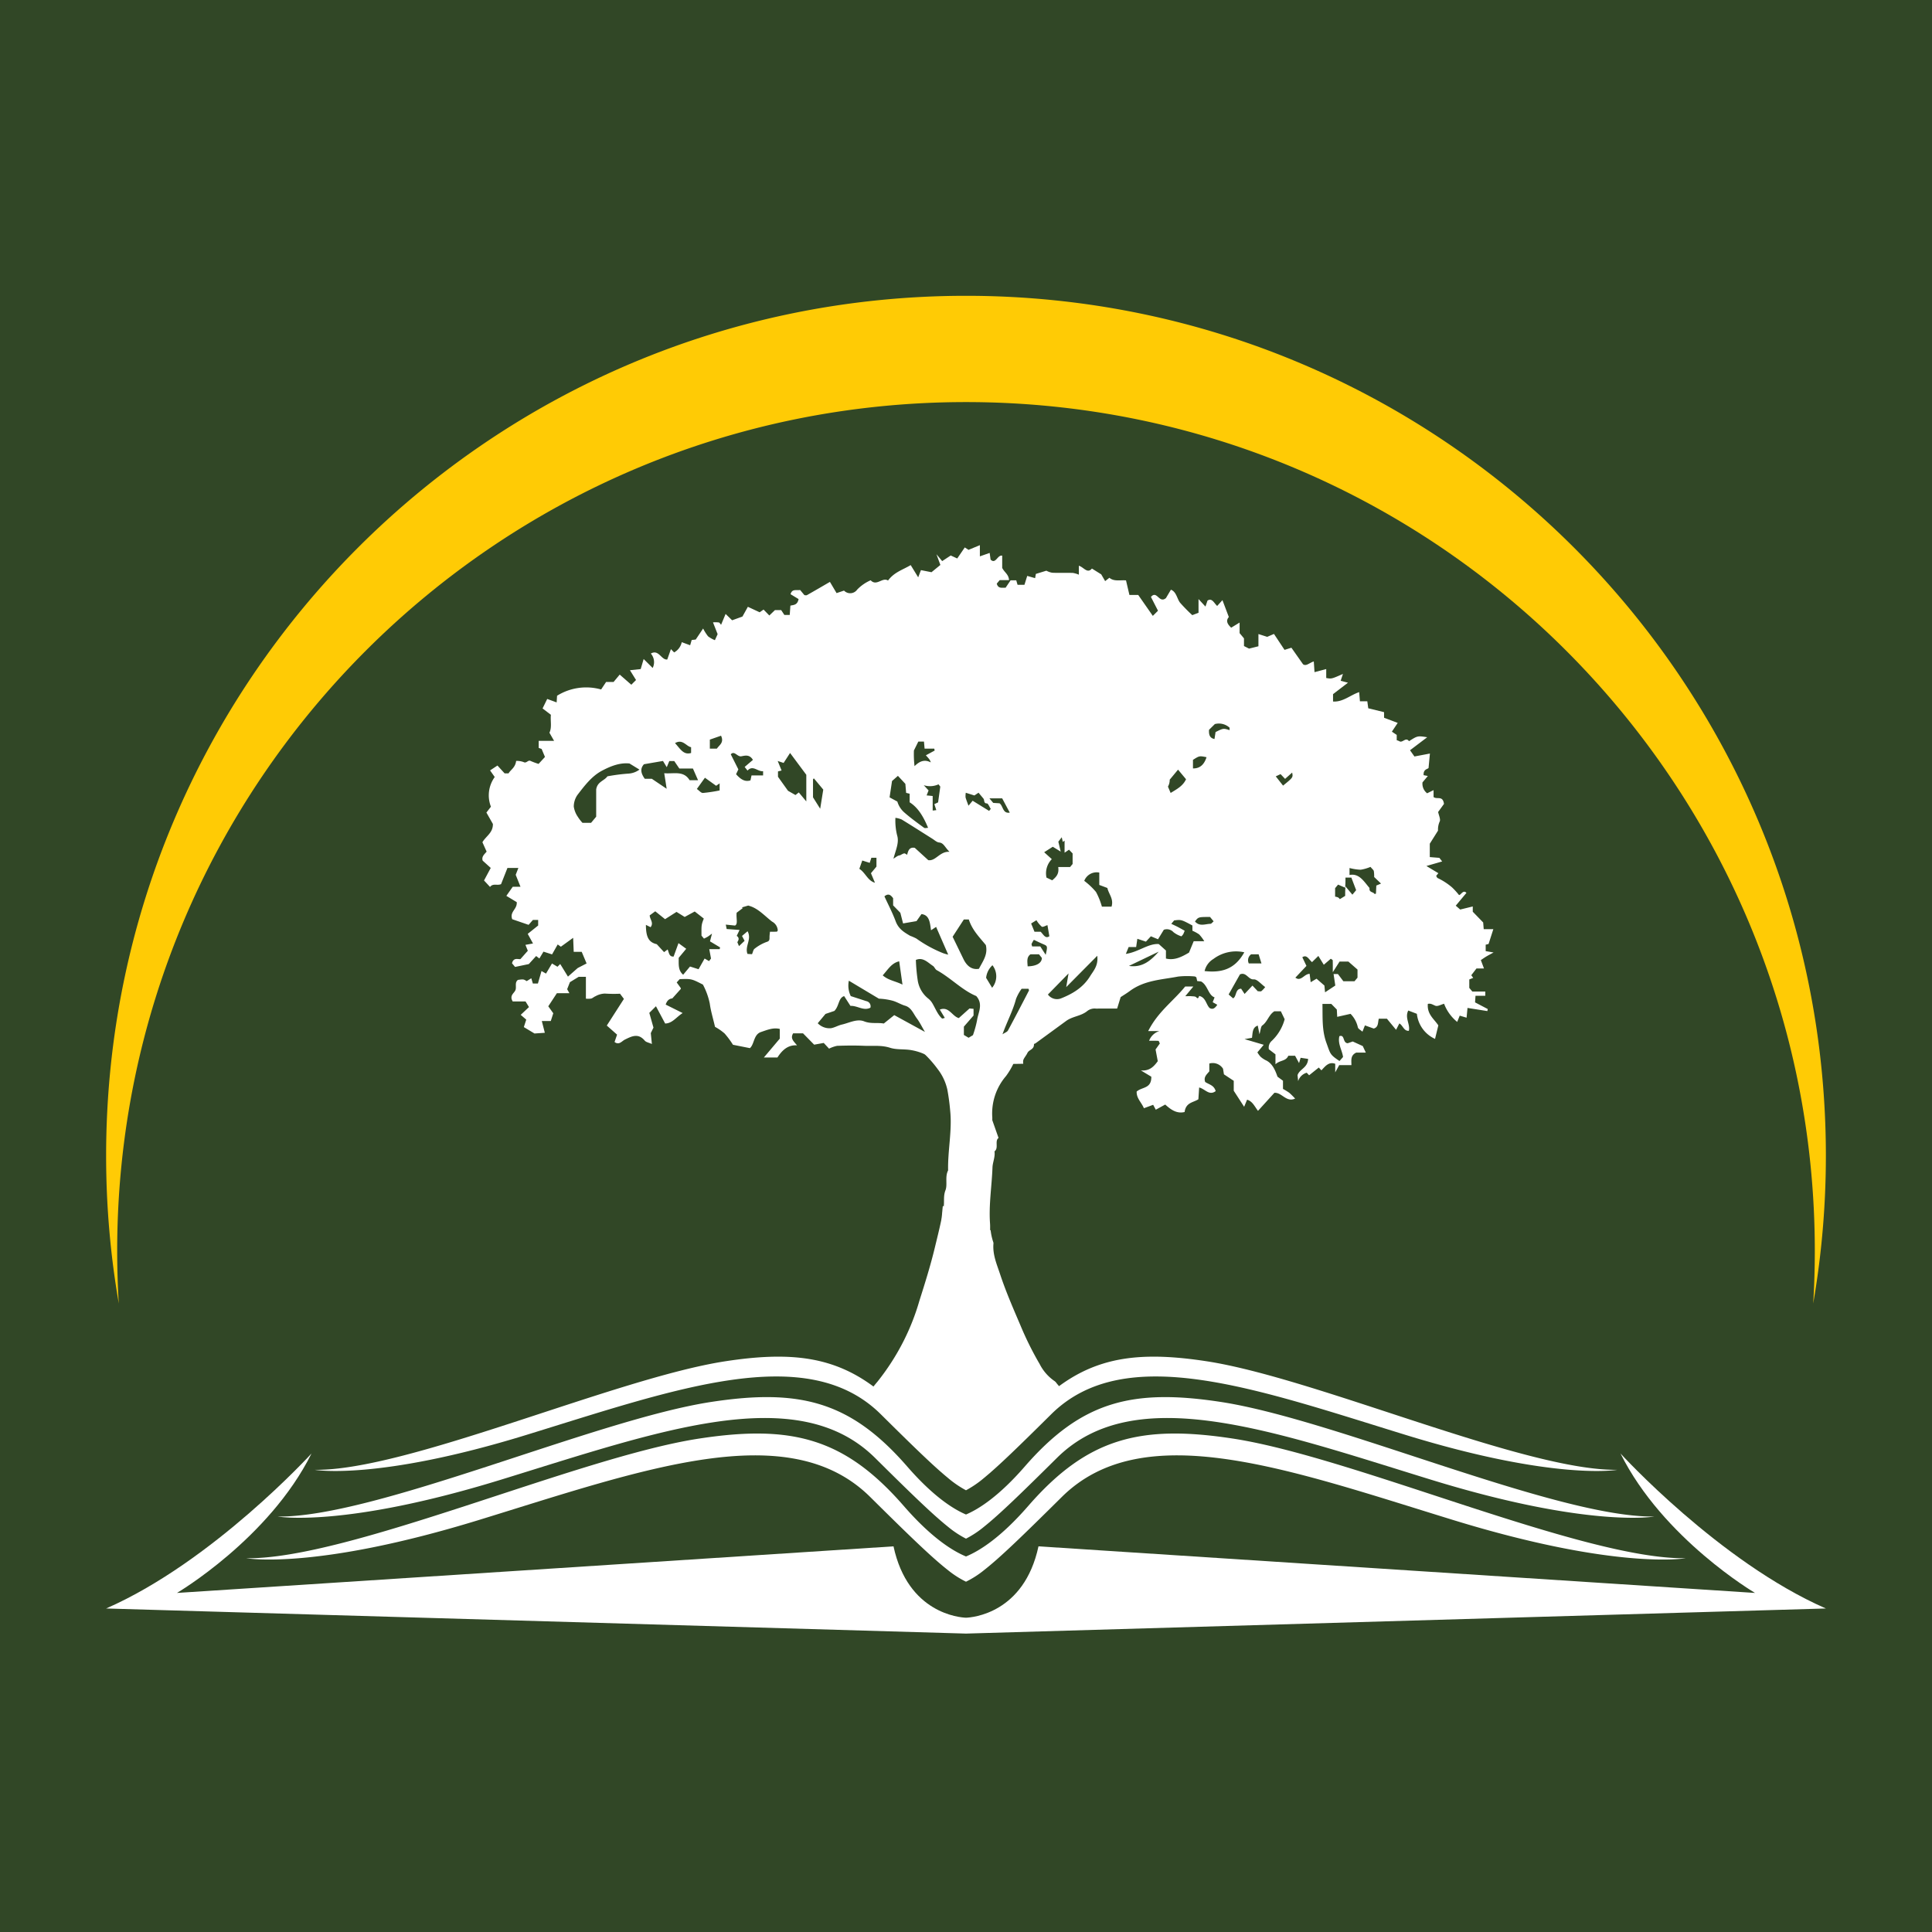 <svg xmlns="http://www.w3.org/2000/svg" viewBox="0 0 500 500"><defs><style>.cls-1{fill:#314726;}.cls-2{fill:#fff;}.cls-3{fill:#ffcb05;fill-rule:evenodd;}</style></defs><title>V7Artboard 1</title><g id="Layer_4" data-name="Layer 4"><rect class="cls-1" x="-7.979" y="-4.915" width="512.043" height="512.043"/></g><g id="Layer_1_copy_6" data-name="Layer 1 copy 6"><path class="cls-2" d="M243.548,316.018c-.494,2.318-1.07,4.61-1.625,6.908-1.125,4.659-2.545,9.185-3.985,13.713a59.784,59.784,0,0,1-3.998,10.237,60.878,60.878,0,0,1-6.832,10.674c-1.011,1.191-1.974,2.449-2.987,3.706A28.319,28.319,0,0,1,236.511,365.05a2.44,2.44,0,0,1,.986,2.742,6.402,6.402,0,0,1,1.044-.181c2.252-.158,4.387.835,6.598,1.109.568.839,1.344.344,2.022.469.741.137,1.483.257,2.349.405.161-.083.469-.378.78-.382,2.836-.036,5.674-.09,8.508-.002.405.013.811.034,1.216.053a2.788,2.788,0,0,1,.884-3.215,20.376,20.376,0,0,1,9.811-3.526,1.784,1.784,0,0,1,1.481-1.372c1.126-.187,2.244-.432,3.367-.635-.674-.866-1.407-1.673-2.101-2.518a2.146,2.146,0,0,0-.475-.529,11.785,11.785,0,0,1-3.906-4.433,82.86,82.86,0,0,1-4.97-9.996c-1.864-4.372-3.778-8.723-5.294-13.314-.821-2.487-1.884-4.857-1.724-7.66a1.462,1.462,0,0,0-.006-.529,14.646,14.646,0,0,1-.703-3.128c-4.146-1.888-8.479-3.413-12.369-6.336C243.839,313.363,243.822,314.731,243.548,316.018Z"/><path class="cls-2" d="M237.278,271.041a29.497,29.497,0,0,1,5.379,5.619,13.388,13.388,0,0,1,2.507,5.296,54.762,54.762,0,0,1,.738,5.458c.544,5.178-.646,10.302-.531,15.481-.863,1.628-.111,3.672-.683,5.139-.583,1.497-.269,2.845-.457,4.236a26.814,26.814,0,0,0-.535,4.513c.172,4.477-.419,8.951.452,13.454.6,3.103-.128,6.408.56,9.664.477,2.255.017,4.776.113,7.171.057,1.421.244,2.84.376,4.257,4.061-4.379,8.176-8.89,12.181-13.136-.002-.416-.005-.832-.005-1.248,0-1.257.341-2.714-.071-3.73-.851-2.096.048-4.366-.59-6.227-.735-2.145-.312-4.196-.463-6.276-.099-1.361.063-2.749-.033-4.111-.342-4.856.463-9.636.636-14.457.049-1.371.736-2.705.521-4.176,1.16-.819-.01-2.699,1.047-3.474-.519-1.475-1.033-2.933-1.618-4.594,0-.111.013-.454-.002-.796a14.809,14.809,0,0,1,3.54-10.603,19.16,19.16,0,0,0,2.158-3.713,16.999,16.999,0,0,0,.782-2.414c-.813-.147-1.338-.241-1.906-.344,0-.114-.007-.225-.014-.335C253.383,271.881,245.169,271.477,237.278,271.041Z"/><path class="cls-2" d="M381.86,257.71h2.53v-1.094h-3.348c-.346-.415-.598-.717-.792-.95v-2.185l1.018-.413-.504-.677c.439-.572.859-1.119,1.349-1.757h1.937c-.306-.821-.533-1.429-.807-2.164.503-.334.93-.639,1.373-.906.474-.286.963-.536,1.92-1.063-1.043-.179-1.537-.264-2.042-.351V244.488l.747-.187c.397-1.232.792-2.462,1.233-3.831h-2.486c-.05-.61-.092-1.116-.142-1.736-.789-.815-1.632-1.684-2.695-2.782v-1.361c-1.192.292-2.249.551-3.252.796-.357-.311-.682-.593-1.149-.998,1.042-1.248,1.903-2.281,2.761-3.309-.851-.951-1.472.663-1.933.545a18.084,18.084,0,0,0-1.806-1.984,16.692,16.692,0,0,0-3.707-2.399c-.169-.071-.267-.381-.389-.567.205-.247.331-.398.574-.689l-3.096-1.866c1.601-.463,2.813-.814,4.076-1.179-.246-.317-.473-.608-.723-.929-.821-.066-1.66-.133-2.479-.199v-3.464c.7-1.113,1.416-2.249,2.13-3.385a5.146,5.146,0,0,1,.435-2.37c.281-.514-.253-1.668-.405-2.455.589-.812,1.149-1.586,1.514-2.089-.316-2.281-1.82-1.052-2.697-1.783v-1.784c-.667.329-1.179.58-1.666.82a3.142,3.142,0,0,1-1.201-2.818c.512-.615,1.025-1.23,1.384-1.661l-1.089-.209c-.114-1.515.961-1.551,1.271-1.84.135-1.425.238-2.511.356-3.758-1.507.286-2.813.534-4.008.76-.434-.614-.702-.993-1.141-1.613,1.618-1.225,3.062-2.319,4.446-3.367-2.489-.389-2.489-.389-4.711,1.021-.831-1.181-1.658.547-2.498.007a3.193,3.193,0,0,0-.677-.255v-1.377c-.39-.261-.779-.522-1.254-.841l1.509-2.266c-1.285-.485-2.366-.894-3.532-1.335v-1.448c-1.417-.346-2.732-.668-4.091-.999l-.245-1.815h-1.909l-.197-2.372c-2.312.783-4.228,2.615-6.762,2.432v-1.905c1.161-.89,2.426-1.859,3.866-2.963-.746-.194-1.289-.335-1.893-.491.215-.652.369-1.12.586-1.778-2.941,1.299-2.941,1.299-4.323,1.053v-2.314c-1.064.281-2.005.529-3.031.799-.069-1.035-.123-1.834-.186-2.77-1.106.325-1.989,1.343-2.788.723l-3.007-4.274c-.768.24-1.315.411-1.777.556-.957-1.443-1.811-2.732-2.735-4.126l-1.749.755c-.787-.251-1.411-.45-2.271-.725v3.165c-.988.247-1.771.443-2.426.607l-1.314-.665v-1.987l-1.133-1.359v-2.733c-.807.491-1.519.924-2.18,1.326-.974-.91-1.449-1.792-.609-2.757-.569-1.505-1.109-2.933-1.652-4.371-.431.476-.861.95-1.363,1.504-.825-.75-1.313-2.139-2.499-1.392l-.535,1.554-1.792-1.945V158.585c-.635.241-1.244.473-1.617.614a43.392,43.392,0,0,1-3.134-3.187c-.832-1.036-.942-2.837-2.397-3.398-.571.964-1.102,1.86-1.285,2.168-1.79,1.501-2.314-2.131-3.884-.292.592,1.155,1.197,2.336,1.827,3.565-.494.493-.873.871-1.339,1.335-1.324-1.899-2.54-3.641-3.78-5.419h-2.279c-.32-1.368-.61-2.608-.882-3.772-1.613-.111-3.108.337-4.299-.673-.417.329-.693.547-1.1.867-.435-.751-.805-1.391-1.013-1.75-.922-.576-1.649-1.03-2.411-1.505-1.185,1.43-2.108-.356-3.381-.729V148.727a6.829,6.829,0,0,0-1.551-.455c-1.779-.049-3.561.028-5.338-.047a5.139,5.139,0,0,1-1.518-.528c-.993.304-1.872.573-2.72.832l-.189,1.095-2.044-.58c-.233.747-.491,1.577-.718,2.304H263.342l-.334-1.157h-1.471c-.355.527-.851,1.264-1.289,1.913-.959-.038-1.91.297-2.287-1.058l.755-.906h2.424c-.108-1.55-1.193-1.982-1.773-3.173v-3.16c-1.233-.276-1.677,2.331-3.005,1.012l-.239-1.725c-.891.313-1.587.558-2.533.891v-2.898l-2.943,1.217c-.366-.239-.583-.381-.962-.63-.638.933-1.259,1.839-1.955,2.857-.512-.235-1.045-.479-1.682-.771-.556.366-1.198.788-2.215,1.456-.421-.505-.944-1.133-1.478-1.774.317.868.655,1.793,1.011,2.768-.838.685-1.672,1.367-2.297,1.878-1.058-.21-1.938-.384-2.731-.541-.26.683-.41,1.076-.71,1.865-.805-1.313-1.38-2.25-1.942-3.167-2.065,1.234-4.257,1.818-5.868,4-1.45-.959-2.957,1.583-4.489-.071a10.764,10.764,0,0,0-3.493,2.417,2.208,2.208,0,0,1-3.402.254c-.841.283-1.388.467-1.93.649-.605-1.021-1.132-1.909-1.72-2.901-2.063,1.195-3.984,2.323-5.921,3.411-.219.123-.527.017-.682.017l-1.111-1.333c-1.021.162-2.079-.359-2.475,1.092.74.448,1.44.872,2.079,1.259-.311,1.581-1.267,1.497-2.12,1.696-.059.818-.116,1.617-.173,2.405h-1.393l-.815-1.243h-1.623c-.549.528-1.008.969-1.449,1.392-.581-.598-1.031-1.061-1.491-1.536l-1.011.704c-1.105-.514-2.081-.967-3.052-1.419q-.923,1.661-1.402,2.524c-1.042.376-1.839.664-2.674.965-.546-.533-1.06-1.035-1.684-1.643-.443,1.062-.804,1.928-1.171,2.809-.19-.212-.355-.548-.567-.599a7.559,7.559,0,0,0-1.527-.028c.536,1.363.948,2.412,1.201,3.055-.321.706-.534,1.173-.709,1.557a7.57,7.57,0,0,1-1.768-.999,12.177,12.177,0,0,1-1.279-2.021c-.694,1.033-1.265,1.884-1.917,2.857-.234.026-.656.073-1.044.117-.134.46-.242.832-.395,1.36-.758-.279-1.465-.539-2.173-.799a3.966,3.966,0,0,1-1.972,2.654c-.259-.265-.455-.465-.833-.852-.334.947-.64,1.817-.943,2.676-1.525.221-2.198-2.723-4.252-1.527a3.374,3.374,0,0,1,.474,3.726c-.759-.752-1.448-1.435-2.334-2.313-.289.978-.535,1.811-.768,2.6-.83.089-1.651.176-2.78.296.657,1.058,1.098,1.767,1.574,2.534-.502.501-.882.879-1.223,1.22-1.096-.958-2.047-1.789-3-2.622-.488.586-.992,1.19-1.59,1.907h-1.933c-.557.839-.953,1.435-1.29,1.943a14.251,14.251,0,0,0-11.4,1.623c-.032.513-.064,1.01-.109,1.726-.917-.337-1.621-.596-2.441-.897-.387.791-.781,1.598-1.201,2.456.793.606,1.432,1.093,2.153,1.644-.171,1.586.307,3.225-.377,4.642.354.619.683,1.194,1.205,2.106h-3.982v1.827l.754.264c.247.589.539,1.284.869,2.071-.589.639-1.147,1.246-1.657,1.799a18.631,18.631,0,0,1-2.077-.767c-.661-.338-1.064.726-1.798.294a5.013,5.013,0,0,0-1.928-.298c-.23,1.765-1.419,2.265-1.966,3.224h-1.015c-.621-.68-1.252-1.371-1.854-2.03-.689.453-1.236.813-1.915,1.26.514.729.885,1.257,1.206,1.712a8.089,8.089,0,0,0-.983,7.684c-.405.522-.807,1.041-1.17,1.509.64,1.127,1.16,2.044,1.68,2.961.038,2.315-1.802,3.127-2.711,4.728.373.832.725,1.617,1.089,2.427-.554.671-1.375,1.285-1.019,2.338.821.741,1.497,1.352,2.083,1.881-.592,1.105-1.13,2.109-1.738,3.244.582.627,1.079,1.162,1.557,1.676.792-1.025,1.862-.282,2.852-.726.558-1.414,1.155-2.928,1.651-4.185h2.824c-.279.722-.481,1.245-.686,1.776.385.959.772,1.922,1.24,3.088h-2.006c-.54.769-1.028,1.464-1.655,2.357,1.14.688,2.062,1.245,2.693,1.625.14,1.901-1.894,2.429-1.173,4.419,1.41.484,2.844.976,4.239,1.455.467-.531.848-.965,1.119-1.274h1.355v1.445c-.978.784-1.84,1.475-2.7,2.165.486.886.877,1.599,1.365,2.488-.785.142-1.275.231-1.957.354.24.595.412,1.023.616,1.528-.563.636-1.204,1.359-1.914,2.159-.63.086-1.508-.39-2.046.666a2.377,2.377,0,0,0-.126.422l.784.941c1.081-.225,2.318-.482,3.558-.74q.951-1.045,1.896-2.084c.392.299.657.502.837.64.381-.635.759-1.265,1.062-1.771l2.221.71,1.459-2.573.821.586c1.076-.779,1.996-1.445,3.18-2.302.054,1.375.094,2.39.143,3.626h2.07l1.264,3.006c-.745.385-1.349.697-2.299,1.187-.597.526-1.527,1.345-2.523,2.222-.729-1.186-1.371-2.23-2.005-3.261-.276.276-.473.472-.709.707-.45-.269-.89-.531-1.417-.846l-1.551,2.617c-.442-.251-.799-.455-1.164-.663l-.931,3.233h-1.306c-.132-.446-.242-.817-.404-1.365-.421.266-.777.49-1.183.746-.849-.515-.849-.515-2.266-.323-.905.639-.351,1.771-.629,2.574-.278.804-1.273,1.2-1.019,2.372a3.779,3.779,0,0,0,.286.636h3.322c.296.485.54.885.888,1.453-.72.677-1.339,1.259-2.14,2.012.626.54,1.055.91,1.436,1.238-.255.784-.453,1.395-.627,1.93.988.594,1.798,1.081,2.758,1.658.768-.052,1.701-.115,2.675-.181-.274-1.069-.49-1.91-.781-3.045h2.324c.258-.803.465-1.447.644-2.006-.495-.693-.882-1.232-1.292-1.806.738-1.123,1.413-2.151,2.22-3.381h3.245c-.246-.443-.421-.758-.581-1.047.274-.695.52-1.32.715-1.813.82-.501,1.555-.951,2.274-1.39h1.862v5.657a5.633,5.633,0,0,0,1.357-.024c.391-.104.732-.464,1.121-.604a5.28,5.28,0,0,1,2.448-.692,33.677,33.677,0,0,0,3.901.038l1.01,1.343c-1.523,2.371-2.952,4.596-4.429,6.896q1.315,1.163,2.659,2.352c-.242.706-.452,1.32-.652,1.902,1.183.904,1.877-.231,2.675-.621,1.76-.861,3.441-1.74,5.124.251.373.442,1.047.517,1.863.889-.099-.979-.173-1.71-.285-2.819.121-.248.449-.919.694-1.422-.375-1.329-.718-2.546-1.077-3.815.582-.579,1.092-1.087,1.722-1.715.788,1.479,1.597,2.999,2.38,4.469,1.849-.029,2.828-1.617,4.53-2.708-1.713-.854-3.021-1.506-4.388-2.188.454-1.445,1.313-1.55,1.707-1.598.912-1.018,1.541-1.72,2.193-2.447,0-.029.038-.173-.006-.236-.334-.484-.684-.953-1.048-1.454q.353-.388.779-.856c3.039-.1,3.039-.1,6.006,1.414a18.089,18.089,0,0,1,1.785,4.965c.244,1.857.809,3.654,1.348,5.972a13.692,13.692,0,0,1,2.478,1.718,22.403,22.403,0,0,1,2.165,2.92c1.554.309,2.897.577,4.386.873,1.173-1.017.927-3.517,2.858-4.171,1.643-.556,3.178-1.212,4.875-.799v2.506c-1.186,1.405-2.526,2.993-4.124,4.887h3.514c1.218-1.892,2.722-3.314,5.068-3.141-.836-1.062-1.812-1.736-1.006-3.111H207.827c1.131,1.153,2.18,2.223,2.874,2.93,1.133-.203,1.864-.335,2.482-.446.548.588.988,1.06,1.379,1.48a8.107,8.107,0,0,1,2.095-.733c2.312-.081,4.629-.109,6.94-.01,2.244.097,4.47-.216,6.745.512,1.78.569,3.742.275,5.643.638a14.195,14.195,0,0,1,6.253,2.825c.026.021.051.044.077.065,7.373.407,15.047.785,22.5.611a2.49,2.49,0,0,1,.038-1.036c.269-.624.744-1.119,1.029-1.736.429-.926,1.77-.862,1.708-2.308-.003-.068.293-.134.432-.235q3.947-2.877,7.89-5.762c1.713-1.247,3.854-1.228,5.503-2.596a3.068,3.068,0,0,1,2.2-.606c1.926-.007,3.852-.002,5.498-.002.401-1.305.686-2.233.913-2.971.867-.572,1.609-1.011,2.309-1.532,3.853-2.87,8.296-2.955,12.569-3.784a21.156,21.156,0,0,1,4.266-.032c.151.002.3.151.45.233.063.29.126.579.209.96.393.042.814.088,1.014.109,1.746.972,1.821,3.532,3.489,4.114-.191.488-.331.845-.489,1.248.458.259.822.465,1.189.672-.546.807-1.133,1.378-2.026.803-.874-.917-.975-2.71-2.638-3.089-.106-.032-.178,1.03-.755.366-.253-.291-.799-.248-1.216-.292-.421-.045-.848-.01-1.649-.01l2.087-2.506h-2.111c-3.102,3.819-7.045,6.516-9.574,11.531h2.898a4.11,4.11,0,0,0-2.658,2.51c.857,0,1.638-.017,2.416.022.094.005.178.317.363.671-.394.553-.823,1.156-1.109,1.558.232,1.233.415,2.206.57,3.032-1.101,1.521-2.222,2.577-4.374,2.39,1.272.766,1.984,1.194,2.702,1.626.067,3.164-2.44,2.612-3.794,3.855-.043,1.782,1.235,2.758,1.877,4.303.76-.28,1.467-.54,2.397-.882.223.414.497.925.68,1.266.944-.515,1.692-.924,2.44-1.332,1.512,1.368,3.008,2.414,5.016,1.933.336-2.507,2.225-2.43,3.567-3.299.065-.99.13-1.991.199-3.046,1.513.337,2.578,2.216,4.277.932-.444-1.573-1.76-1.698-2.718-2.369-.454-1.291.378-1.902,1.07-2.747v-2.02a3.144,3.144,0,0,1,3.552,1.348c.094.583.187,1.167.232,1.445,1.011.667,1.808,1.194,2.539,1.677v2.57c.854,1.32,1.63,2.518,2.689,4.154l.766-1.837c1.406.415,1.927,1.727,2.822,2.884,1.482-1.631,2.933-3.227,4.238-4.664,1.955-.142,3.054,2.55,5.369,1.491a19.713,19.713,0,0,0-1.509-1.495,16.492,16.492,0,0,0-1.631-1.004v-2.117c-.55-.407-1.039-.769-1.422-1.051-.675-1.942-1.453-3.569-3.134-4.302a5.973,5.973,0,0,1-1.288-.901,7.764,7.764,0,0,1-.781-1.085c.528-.633,1.041-1.249,1.64-1.968-1.397-.412-2.953-.871-4.964-1.465.979-.173,1.469-.259,1.929-.341.179-1.316.097-2.7,1.493-3.158.15.755.267,1.35.443,2.236.303-1.021.338-1.997.719-2.264,1.213-.851,1.657-2.516,2.771-3.418.138-.112.282-.213.333-.252h1.711l.983,2.048a11.945,11.945,0,0,1-3.331,5.593,2.317,2.317,0,0,0-.76,2.186l1.712,1.309v2.572c1.174-1.117,2.683-.728,3.324-2.203h1.754l1.026,1.896c.158-.537.268-.908.405-1.374l1.944.291c-.125,2.351-2.195,2.589-2.74,4.199.054.516.095.912.162,1.55a3.251,3.251,0,0,1,2.216-2.172c.258.275.443.473.618.66.858-.688,1.687-1.353,2.501-2.005.29.313.484.522.679.731.987-1.052,1.919-2.314,3.576-1.698v2.218c.511-.927.791-1.436,1.029-1.869h3.161c.018-1.203-.321-2.508,1.253-3.25h2.475c-.255-.544-.453-.967-.791-1.69-.724-.33-1.719-.784-2.592-1.182l-1.298.45c-1.377-.08-.692-2.343-2.164-1.825-.468,1.999.723,3.611.953,5.387-.358.405-.662.748-.921,1.041-2.527-1.693-2.327-1.798-3.388-4.71-1.199-3.293-.948-6.622-1.024-10.069h2.291c.575.586,1.046,1.066,1.429,1.456.036.664.063,1.162.102,1.89,1.272-.287,2.347-.529,3.45-.777a7.142,7.142,0,0,1,1.887,3.462c.096.453.741.738,1.194,1.154.247-.63.42-1.069.638-1.624.82.293,1.615.577,2.281.815,1.282-.354,1.045-1.617,1.311-2.539h2.105c.737.893,1.588,1.923,2.367,2.866.24-.465.549-1.062.851-1.648.916.499,1.151,2.008,2.454,1.908.401-1.735-1.112-3.341-.148-5.25l2.227.852a8.064,8.064,0,0,0,4.7,6.49c.314-1.287.593-2.43.853-3.497-1.162-1.73-2.937-2.875-2.719-5.56.787-.207,1.327.25,1.963.481.606.22,1.397-.291,2.244-.517a11.117,11.117,0,0,0,3.392,4.695c.255-.627.427-1.049.657-1.616.576.17,1.177.348,1.772.524.075-.794.151-1.586.24-2.525,1.82.288,3.478.551,5.137.814l.107-.526q-1.649-.865-3.29-1.725C381.782,258.798,381.818,258.302,381.86,257.71ZM162.662,200.206a48.01,48.01,0,0,0-5.463.707c-.814,1.174-2.62,1.367-2.907,3.411v7.036c-.439.528-.879,1.055-1.329,1.593h-2.218a10.84,10.84,0,0,1-1.206-1.565,6.297,6.297,0,0,1-1.046-2.636,5.336,5.336,0,0,1,.93-2.994c1.862-2.426,3.712-4.883,6.336-6.281,2.36-1.257,4.736-2.147,7.156-1.885.957.587,1.766,1.083,2.576,1.579A5.298,5.298,0,0,1,162.662,200.206Zm19.773,1.069c.954.685,1.934,1.388,2.904,2.084.276-.19.54-.373.901-.622v1.83a39.774,39.774,0,0,1-4.322.65c-.477.024-.977-.62-1.573-1.033C181.014,203.254,181.666,202.345,182.435,201.274Zm-3.579-7.903v1.496c-1.958.606-2.808-1.081-4.159-2.549C176.683,191.157,177.586,193.151,178.856,193.372Zm-12.195,4.411c1.747-.301,3.409-.587,4.919-.848.364.601.619,1.022.978,1.616.297-.72.473-1.146.655-1.586h1.29l1.31,1.93H179.33c.393.896.812,1.85,1.329,3.03h-2.183c-1.556-2.55-4.045-1.608-6.575-1.815.12.748.225,1.381.324,2.015.09.575.174,1.151.304,2.009-1.332-.898-2.386-1.608-3.844-2.591h-1.822C165.763,200.015,165.685,198.847,166.661,197.783Zm19.594,47.851h-2.698l.455,2.437c-.057.074-.282.363-.513.661-.348-.202-.69-.402-1.145-.666-.494.874-.96,1.697-1.566,2.769-.643-.204-1.329-.421-2.209-.7-.489.586-1.094,1.311-1.773,2.124-1.362-1.145-1.141-2.722-1.157-4.376l1.945-2.337c-.75-.548-1.35-.987-2.001-1.462-.321.884-.799,2.201-1.26,3.468-1.203.098-1.197-1.07-1.549-1.831-.266.198-.531.395-.924.689-.625-.68-1.257-1.368-1.889-2.055-2.044-.462-2.809-1.792-2.806-4.996q.658.324,1.213.597c.863-1.156-.164-1.957-.241-3.053.454-.334.938-.69,1.443-1.062.942.757,1.769,1.422,2.538,2.041l2.965-1.886c.655.406,1.384.859,2.113,1.311.894-.487,1.789-.974,2.6-1.416l2.348,1.832c-.623,1.631-.623,1.631-.595,4.419l.645.774c.286-.146.621-.296.94-.488.287-.173.555-.391,1.135-.808l-.523,2c.778.466,1.693,1.015,2.609,1.563Zm-.726-51.893H183.707v-2.33c.96-.335,1.892-.66,2.896-1.01C187.452,192.194,186.151,192.812,185.529,193.742Zm6.303,1.989c.958-.166,2.136-.571,3.025.929-.7.598-1.402,1.197-2.139,1.826.265.336.497.629.743.941,1.402-1.539,2.639.334,4.029.154v1.095H194.496c-.135.623-.197.911-.278,1.284-1.475.482-2.593-.331-3.723-1.593q.287-.607.591-1.247c-.633-1.259-1.279-2.545-1.961-3.901C190.054,194.174,190.825,195.906,191.833,195.731Zm9.203,45.388c-.528.018-1.057.01-1.767.01-.041.482-.117.963-.113,1.443.006.689-.048,1.006-.792,1.217a11.115,11.115,0,0,0-3.099,1.757c-.3.21-.397.838-.642,1.401-.513-.033-.854-.056-1.173-.076-.768-1.976,1.183-3.773.02-5.863l-1.435,1.219c.249.471.425.805.665,1.261-.404.383-.874.828-1.447,1.37l-.427-1.015c.17-.335.724-1.022-.162-1.64.197-.412.389-.814.733-1.532-1.246-.09-2.253-.162-3.335-.24-.053-.263-.11-.55-.229-1.144.72.074,1.32.136,2.389.247.826-.423.255-1.833.423-3.322l1.578-1.19-.207-.186c.476-.141.953-.283,1.64-.487a.593.593,0,0,0,.141.059c2.36.612,4.077,2.614,6.016,4.104a2.741,2.741,0,0,1,1.473,2.316C201.161,240.979,201.1,241.117,201.036,241.119Zm7.637-33.708c-.756-.906-1.343-1.61-1.941-2.327l-.863.672-1.932-1.101c-.97-1.355-1.748-2.443-2.592-3.623v-1.39l.93-.236c-.304-.748-.601-1.478-1.003-2.464.513.17.933.309,1.528.506q.653-1.008,1.673-2.581c1.476,1.985,2.847,3.83,4.2,5.648Zm63.785,11.727,2.053,1.26-.612-2.573c.207-.269.441-.571.881-1.142l.271,1.202.461-.332v3.125c.45-.305.718-.487,1.148-.778.264.275.576.599.931.967v2.733c-.199.239-.386.464-.66.792h-3.062c.268,1.806-.542,2.577-1.552,3.431-.441-.209-.972-.46-1.488-.705a5.233,5.233,0,0,1,1.379-4.772c-.525-.475-1.067-.966-1.975-1.788C271.068,220.024,271.691,219.626,272.457,219.138Zm-4.23,19.013a7.196,7.196,0,0,0,1.365,1.658c.311.207.912-.214,1.486-.383.14.809.313,1.811.495,2.869-1.053.761-1.564-.506-2.258-1.162H267.724c-.289-.711-.573-1.411-.867-2.135C267.381,238.674,267.811,238.409,268.226,238.151ZM249.945,205.166c.764.24,1.445.454,2.229.7q.368-.245,1.07-.714c.43.516.856,1.021,1.277,1.534.305.371-.001,1.251.88,1.234.329-.006.671.922,1.008,1.424l-.429.514c-1.429-.881-2.858-1.763-4.262-2.629l-1.074,1.289c-.265-.731-.546-1.413-.753-2.125A4.979,4.979,0,0,1,249.945,205.166Zm-.504,32.795h1.285c.905,2.795,2.805,4.64,4.408,6.621.571,2.469-.739,4.115-1.79,6.144-1.69.293-3.056-.562-4.003-2.522-.91-1.883-1.827-3.762-2.804-5.773C247.544,240.881,248.533,239.359,249.441,237.961Zm-3.71-17.515c-2.527-.163-3.54,2.46-5.49,2.164l-3.498-3.191c-1.463-.258-1.702.806-1.982,1.793-.279-.139-.539-.385-.78-.36a3.749,3.749,0,0,0-.909.433c-.234.1-.496.11-.723.224-.294.148-.565.36-1.127.729.569-2.226,1.54-4.148.956-6.04a15.642,15.642,0,0,1-.444-4.543,5.986,5.986,0,0,1,1.639.442c2.647,1.615,5.264,3.3,7.895,4.952.583.366,1.168.936,1.778.988C244.236,218.138,244.516,219.267,245.731,220.447Zm-2.385-16.872c-.208,1.493-.385,2.765-.568,4.079l-.969.458.505,1.549c-.279.033-.518.061-.937.111v-3.767c-.586-.057-1.003-.098-1.569-.154.169-.433.317-.81.505-1.29-.406-.44-.827-.896-1.248-1.351a5.296,5.296,0,0,0,3.822-.225Zm-6.824-9.351c.427-.863.765-1.547,1.136-2.298h1.466c.054.615.098,1.116.161,1.826h2.505q.05.245.101.49c-.699.379-1.399.757-2.275,1.232.252.283.505.546.738.832a2.694,2.694,0,0,1,.528,1.005c-1.583-.839-2.875-.349-4.2.973A26.185,26.185,0,0,1,236.522,194.224Zm-5.666,7.902c.245-.215.805-.705,1.526-1.337l1.926,2.073c.072.84.14,1.636.199,2.332l.909.218v2.224c2.199,1.369,3.595,3.769,4.775,6.609-.398,0-.812.154-1.056-.025-1.7-1.246-3.412-2.484-5.021-3.886a5.987,5.987,0,0,1-1.881-2.888q-1.008-.546-2.011-1.09Zm.283,30.329v1.855c.735.754,1.469,1.507,1.869,1.917.337,1.313.528,2.062.706,2.754,1.143-.196,2.102-.361,3.478-.597.247-.35.756-1.072,1.281-1.817,2.09.235,2.184,2.223,2.477,4.183l1.315-.871c.959,2.199,1.94,4.447,3.132,7.181a11.665,11.665,0,0,1-1.315-.374,32.774,32.774,0,0,1-6.939-3.798,13.45,13.45,0,0,0-1.613-.707c-1.493-.885-2.969-1.709-3.737-3.765-.833-2.231-1.934-4.318-2.905-6.44C229.937,231.103,230.537,231.638,231.14,232.456Zm1.571,16.332c.26,1.843.52,3.682.852,6.028-1.901-.947-3.609-1.074-5.117-2.395C229.809,250.914,230.74,249.224,232.711,248.787Zm-9.554-26.087c.736.232,1.329.419,1.923.607l.428-1.321H226.826v2.294l-1.424,1.708c.3.714.602,1.435,1.035,2.466-1.907-.527-2.448-2.603-4.042-3.599C222.724,223.926,222.946,223.296,223.156,222.701Zm-12.749-16.354v-4.653c.076-.091.129-.202.203-.226.045-.015.127.096.182.162.747.893,1.492,1.788,2.268,2.719-.28,1.741-.515,3.205-.796,4.952C211.588,208.225,211.003,207.295,210.407,206.347Zm21.024,56.367c-.995.799-1.823,1.463-2.708,2.174-1.641-.3-3.323.133-5.078-.561-1.862-.737-3.854.399-5.772.831-.968.218-1.886.8-2.856.945a4.219,4.219,0,0,1-3.388-1.287c.602-.722,1.195-1.434,2.01-2.411.622-.21,1.653-.559,2.297-.776,1.282-1.301,1.009-3.354,2.528-3.837.55.853,1.106,1.715,1.632,2.533,1.785-.106,3.366,1.379,5.161.473a1.351,1.351,0,0,0-1.066-1.704c-1.353-.444-2.707-.88-4.015-1.305a6.247,6.247,0,0,1-.493-3.983c2.542,1.522,5.033,3.012,7.772,4.651a16.445,16.445,0,0,1,3.488.513c1.173.315,2.193.992,3.282,1.304,1.654.473,2.157,2.101,3.073,3.312.679.898,1.193,1.975,2.079,3.477C236.438,265.454,233.919,264.075,231.432,262.714Zm21.416,1.415a27.348,27.348,0,0,1-1.048,3.769c-.293.176-.727.437-1.127.677-.344-.205-.713-.424-1.221-.726v-2.153c.76-.874,1.653-1.902,2.502-2.878V261.085c-.387-.034-.723-.064-1.046-.093-.965.866-1.912,1.716-2.768,2.484-1.705-.428-2.571-3.131-4.917-2.19.487.806.865,1.43,1.296,2.143-.284.055-.621.249-.755.125-1.103-1.016-1.664-2.541-2.444-3.865a4.486,4.486,0,0,0-1.04-1.223,7.448,7.448,0,0,1-2.786-4.831,45.696,45.696,0,0,1-.465-5.206c1.844-.79,3.075.668,4.425,1.552.374.245.581.88.959,1.086,3.611,1.971,6.636,5.236,10.243,6.708C254.552,259.934,253.123,262.057,252.847,264.129Zm3.913-8.494-1.554-2.571a5.163,5.163,0,0,1,1.639-3.26A4.653,4.653,0,0,1,256.76,255.635Zm1.918-47.744c-.462-.029-1.056-.065-1.634-.101-.264-.317-.513-.615-.986-1.183h3.303c.613,1.152,1.22,2.295,1.967,3.699C259.464,210.622,259.64,208.569,258.679,207.891Zm7.613,48.462c-1.792,3.456-3.581,6.915-5.427,10.33-.215.398-.754.544-1.425.997,1.214-3.375,2.689-6.069,3.506-9.15a11.38,11.38,0,0,1,1.448-2.63h1.786C266.222,256.061,266.336,256.267,266.292,256.353Zm-.335-6.265c-.079-1.267-.307-2.36.728-3.113h2.207l.743.936C269.633,249.212,268.259,250.046,265.956,250.088Zm4.667-2.981c-.434-.673-.869-1.346-1.402-2.172H267.113c-.065-.296-.189-.535-.134-.668a8.785,8.785,0,0,1,.585-1.038c.827.386,1.613.782,2.416,1.122C271.123,244.835,271.144,244.855,270.623,247.107Zm11.505,5.517c-1.849,3.021-4.656,4.617-7.552,5.765a2.899,2.899,0,0,1-3.376-1.006l5.338-5.458c-.196,1.153-.364,2.141-.602,3.54,2.813-2.838,5.331-5.378,8.036-8.106C284.28,249.94,282.964,251.258,282.128,252.624Zm5.535-17.982H285.172a18.517,18.517,0,0,0-1.524-3.792,18.151,18.151,0,0,0-3.045-2.884,3.45,3.45,0,0,1,3.89-2.145v3.2l2.096.789C286.922,231.372,288.282,232.627,287.663,234.642Zm36.131,12.335h1.939c.215.691.439,1.41.733,2.358h-3.279A1.876,1.876,0,0,1,323.793,246.977ZM312.898,188.872c.387-.381.859-.847,1.505-1.484a4.099,4.099,0,0,1,3.812.937v.638c-1.613-.511-1.613-.511-3.628.494-.09.581-.18,1.162-.279,1.799C313.145,191.035,312.801,190.232,312.898,188.872Zm.257,48.436c.248.3.498.604.932,1.131-.277.223-.556.64-.841.645-1.339.027-2.779.774-3.988-.602C310.133,237.309,310.133,237.309,313.155,237.309Zm-4.416-40.657c1.666-1.06,1.666-1.06,3.511-.688-.578,1.821-1.643,2.947-3.511,2.902Zm-6.018,5.129c.959-1.156,1.627-1.961,2.156-2.598.58.697,1.291,1.551,2.069,2.485-.802,1.763-2.437,2.59-3.985,3.549-.221-.52-.445-1.046-.696-1.637A3.538,3.538,0,0,0,302.721,201.78ZM292.172,249.978c2.894-1.386,5.296-2.537,7.698-3.687C297.863,248.548,295.699,250.493,292.172,249.978Zm16.756-6.393c-.406.985-.767,1.863-1.212,2.943-1.934,1.146-3.781,2.075-5.971,1.544v-2.077l-1.853-1.67c-2.673-.204-5.272,2.076-8.522,2.544l.725-1.78H294.036c.098-.678.183-1.265.309-2.128l2.219.733c.363-.392.802-.866,1.283-1.385.673.281,1.296.542,1.847.772.529-.867,1.028-1.682,1.5-2.456a2.296,2.296,0,0,1,2.486.61,6.448,6.448,0,0,0,2.069,1.087,3.707,3.707,0,0,0,.465-.548,6.61,6.61,0,0,0,.373-.907c-.645-.355-1.224-.688-1.813-.993-.513-.266-1.037-.5-1.644-.79l.735-.881c1.84-.229,1.84-.229,4.729,1.309v1.362a9.799,9.799,0,0,1,1.745.948,10.622,10.622,0,0,1,1.323,1.764Zm2.819,7.726a4.96,4.96,0,0,1,2.271-3.126,9.763,9.763,0,0,1,8.005-1.73C319.506,251.002,315.941,251.773,311.748,251.311Zm14.699,5.193c-.21.131-.522.025-.933.025-.363-.384-.807-.854-1.38-1.46-.654.696-1.294,1.377-2.034,2.164l-.89-1.35c-1.56-.016-1.154,2.064-2.093,2.483-.352-.306-.692-.601-1.148-.997,1.092-1.937,2.078-3.684,2.927-5.192,1.64-.724,2.159,1.389,3.566,1.285.895-.066,1.857,1.195,2.969,1.989A6.469,6.469,0,0,1,326.447,256.504Zm5.607-53.188c-.602-.765-1.2-1.525-1.885-2.395l1.242-.578c.177.186.62.653,1.17,1.231.594-.531,1.183-1.056,1.827-1.632C334.656,201.2,334.656,201.2,332.054,203.317Zm13.472,26.544c.222-.266.471-.565.77-.924.573.252,1.175.516,1.833.804.08-1.141.08-1.848.08-2.619H349.732c.402,1.059.837,2.203,1.237,3.255-.418.501-.664.797-.97,1.164-.582-.696-1.167-1.395-1.791-2.141-.08.959-.08,1.698-.08,2.453-.429.263-.863.53-1.377.846a2.066,2.066,0,0,0-.449-.443,3.111,3.111,0,0,0-.777-.202Zm5.796,23.158-.777.933h-2.881c-.407-.54-.935-1.241-1.41-1.871h-1.125c.145.965.285,1.898.446,2.975-.849.562-1.644,1.088-2.65,1.754L342.756,255.062c-.634-.553-1.298-1.132-2.036-1.775-.38.228-.817.489-1.516.908l-.274-2.168c-1.225.023-1.926,1.498-3.093,1.293a2.927,2.927,0,0,1-.599-.302c.915-.97,1.779-1.885,2.87-3.043-.289-.605-.682-1.428-1.068-2.237,1.158-.789,1.662.543,2.509,1.26.516-.504,1.028-1.005,1.64-1.602.467.758.89,1.445,1.407,2.284.651-.56,1.249-1.076,1.813-1.561.241.193.494.297.498.414.033.932.018,1.865.018,3.07.725-1.136,1.267-1.986,1.757-2.754h2.273c.812.71,1.634,1.429,2.367,2.07Zm4.869-23.838c-.03.678-.062,1.392-.094,2.104-.135.024-.337.114-.373.056-.367-.587-1.446-.311-1.289-1.521-1.46-1.701-2.685-3.884-5.179-3.369v-1.809a13.444,13.444,0,0,0,2.871.446,10.954,10.954,0,0,0,2.556-.736c.506.607.785.796.859,1.065a8.432,8.432,0,0,1,.089,1.548c.449.431,1.055,1.011,1.777,1.703C356.879,228.891,356.571,229.02,356.191,229.18Z"/><path class="cls-2" d="M227.21,360.017a107.545,107.545,0,0,0,15.919,17.609,11.275,11.275,0,0,0,5.367,2.96c2.441.46,5.705-.011,12.791-5.806,7.642-6.25,12.908-10.557,12.144-14.172-.838-3.96-8.685-6.004-18.645-5.327"/></g><g id="Layer_3_copy_5" data-name="Layer 3 copy 5"><path class="cls-2" d="M136.125,371.384c38.612-11.875,72.657-24.37,91.824-5.376,8.45,8.374,13.629,13.402,17.322,16.43a26.589,26.589,0,0,0,4.729,3.246,26.574,26.574,0,0,0,4.728-3.246c3.694-3.028,8.872-8.056,17.323-16.43,19.167-18.994,53.212-6.499,91.824,5.376,38.612,11.875,54.666,9.003,54.666,9.003-23.942.311-77.916-23.749-106.286-28.096-21.717-3.327-34.183-.155-48.092,15.833a56.334,56.334,0,0,1-9.434,8.881q-.735.528-1.416.964a24.689,24.689,0,0,1-3.312,1.813,24.633,24.633,0,0,1-3.312-1.813q-.682-.438-1.416-.964a56.334,56.334,0,0,1-9.434-8.881c-13.909-15.988-26.375-19.16-48.092-15.833-28.371,4.346-82.344,28.406-106.286,28.096C81.459,380.387,97.513,383.259,136.125,371.384Z"/><path class="cls-2" d="M419.379,376.156c10.982,22.069,34.82,36.094,34.82,36.094l-185.439-12.058c-3.734,17.397-17.199,18.413-18.761,18.472-1.562-.059-15.027-1.076-18.761-18.472L45.801,412.25s23.838-14.025,34.82-36.094c0,0-25.558,28.038-53.155,40.117l222.382,6.492v.009l.153-.004.152.004v-.009l222.382-6.492C444.938,404.194,419.379,376.156,419.379,376.156Z"/><path class="cls-2" d="M266.091,389.757c-7.06,8.116-12.532,11.584-16.091,13.057-3.56-1.473-9.031-4.941-16.092-13.057-15.329-17.621-29.068-21.116-53.002-17.45-31.268,4.79-90.753,31.307-117.139,30.964,0,0,17.693,3.165,60.247-9.922s80.076-26.859,101.201-5.925c10.077,9.985,15.929,15.65,20.057,18.88a24.481,24.481,0,0,0,4.729,3.039,24.468,24.468,0,0,0,4.728-3.039c4.128-3.23,9.981-8.895,20.057-18.88,21.125-20.934,58.646-7.163,101.201,5.925s60.248,9.922,60.248,9.922c-26.387.342-85.872-26.175-117.139-30.964C295.159,368.64,281.42,372.136,266.091,389.757Z"/><path class="cls-2" d="M265.21,379.535c-6.631,7.622-11.798,10.963-15.21,12.42-3.412-1.457-8.58-4.797-15.21-12.42-14.68-16.875-27.837-20.223-50.759-16.711-29.944,4.587-86.911,29.981-112.181,29.654,0,0,16.944,3.031,57.697-9.502,40.753-12.533,76.686-25.722,96.917-5.674,9.33,9.245,14.877,14.621,18.808,17.764a25.4,25.4,0,0,0,4.729,3.136,25.414,25.414,0,0,0,4.728-3.136c3.931-3.143,9.478-8.518,18.808-17.764,20.231-20.048,56.163-6.859,96.917,5.674,40.753,12.533,57.697,9.502,57.697,9.502-25.27.328-82.237-25.067-112.181-29.654C293.047,359.313,279.89,362.66,265.21,379.535Z"/></g><g id="Layer_1_copy_5" data-name="Layer 1 copy 5"><path class="cls-3" d="M30.328,323.731c0-121.322,98.35-219.672,219.672-219.672,121.321,0,219.672,98.35,219.672,219.672q0,6.866-.417,13.63a223.896,223.896,0,0,0,3.279-38.273C472.535,176.186,372.902,76.554,250,76.554c-122.903,0-222.535,99.632-222.535,222.534a223.956,223.956,0,0,0,3.279,38.273q-.414-6.763-.416-13.63"/></g></svg>